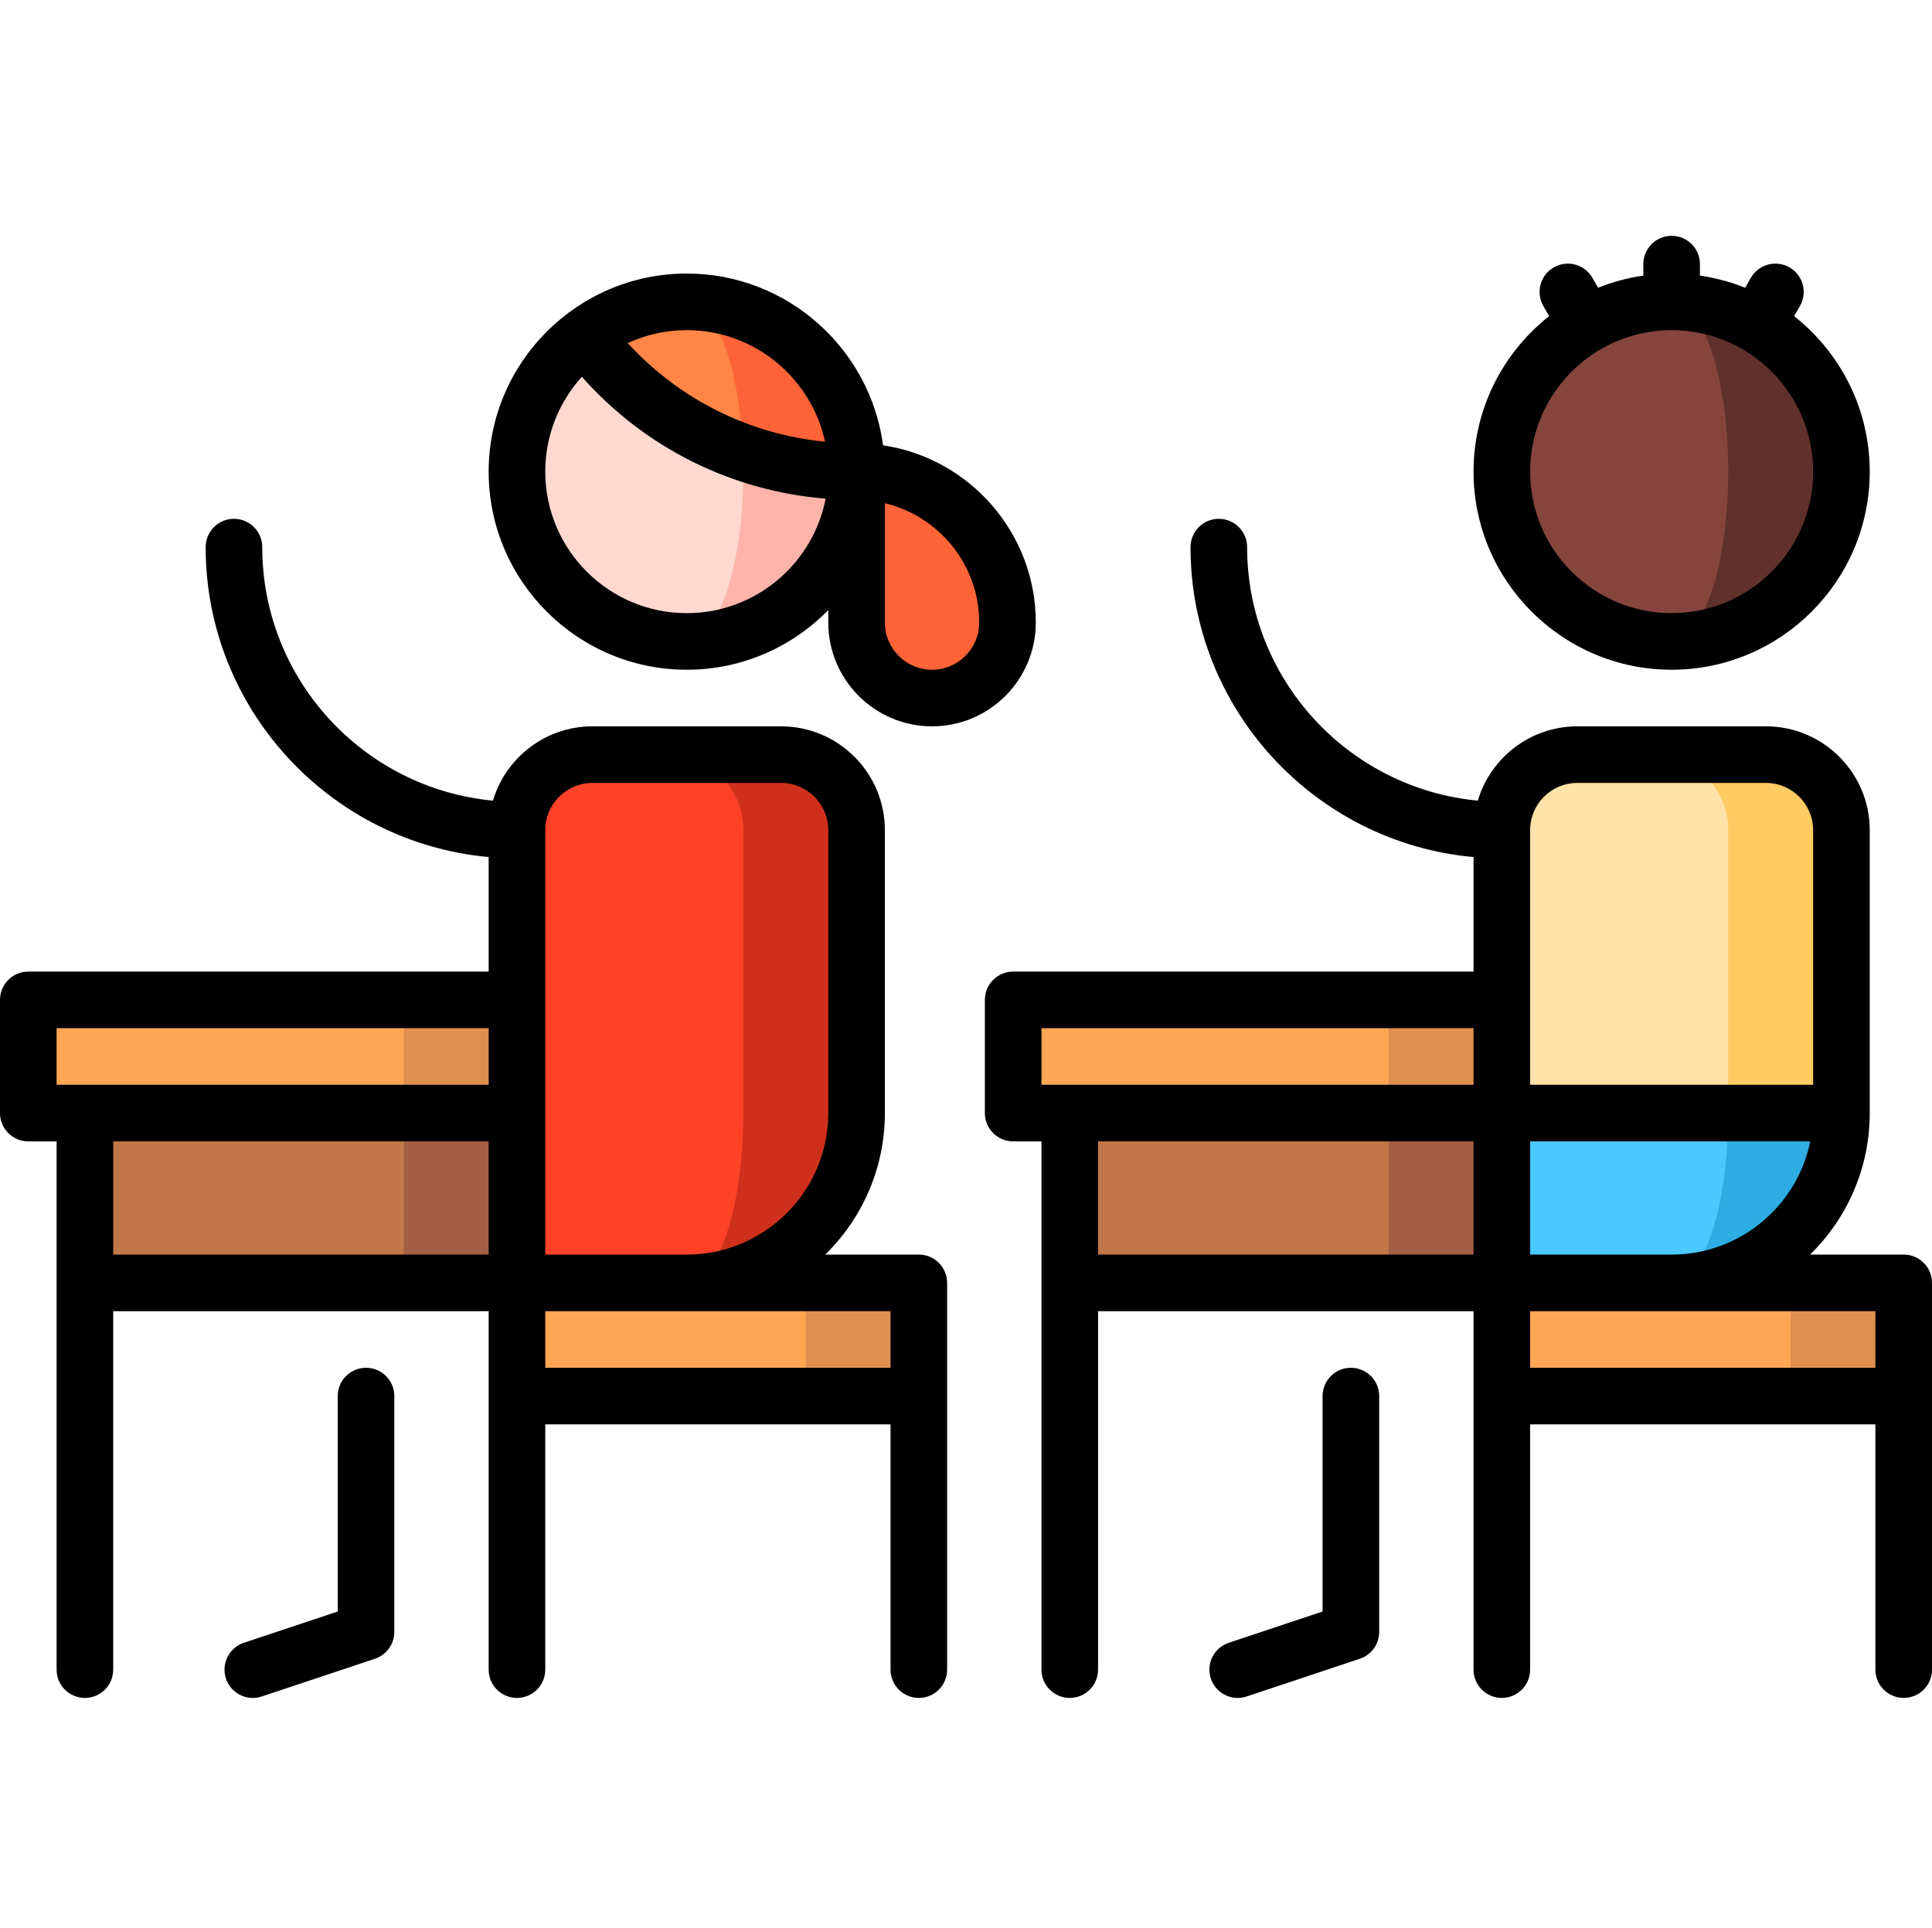 <svg viewBox="0 -62 512 511" xmlns="http://www.w3.org/2000/svg"><path d="m207 138h-30l5 65v75c24.852 0 45-20.148 45-45v-75c0-11.047-8.953-20-20-20zm0 0" fill="#cf301b"/><path d="m177 138h-20c-11.047 0-20 8.953-20 20v45l-30 30 30 45 22.5 15 22.5-15c8.285 0 15-20.148 15-45v-75c0-11.047-8.953-20-20-20zm0 0" fill="#ff4128"/><path d="m137 278h-30l-63.5-60 93.5 15zm0 0" fill="#a45e43"/><path d="m22.5 218h84.5v60h-84.5zm0 0" fill="#c27749"/><path d="m107 203-30 15 30 15h30v-30zm0 0" fill="#e18f4e"/><path d="m7.5 203h99.5v30h-99.5zm0 0" fill="#ffa754"/><path d="m213.5 278-20 15 20 15h30v-30zm0 0" fill="#e18f4e"/><path d="m137 278h76.5v30h-76.5zm0 0" fill="#ffa754"/><path d="m247 123c-11.047 0-20-8.953-20-20v-40c22.09 0 40 17.91 40 40 0 11.047-8.953 20-20 20zm0 0" fill="#ff6337"/><path d="m196.094 47.547-14.094 60.453c24.852 0 45-20.148 45-45zm0 0" fill="#ffb4a9"/><path d="m197 63c0-5.43-.32-10.633-.906-15.453l-41.098-20.547c-10.926 8.211-17.996 21.277-17.996 36 0 24.852 20.148 45 45 45 8.285 0 15-20.148 15-45zm0 0" fill="#ffd9d0"/><path d="m182 18 14.898 39.832c9.414 3.34 19.543 5.168 30.102 5.168 0-24.852-20.148-45-45-45zm0 0" fill="#ff6337"/><path d="m182 18c-10.133 0-19.48 3.352-27.004 9.004 10.531 14.02 25.066 24.855 41.902 30.828-.855-22.418-7.199-39.832-14.898-39.832zm0 0" fill="#ff8646"/><path d="m443 203v75c24.852 0 45-20.148 45-45zm0 0" fill="#2dade3"/><path d="m458 233v-15h-90l30 60 22.5 15 22.5-15c8.285 0 15-20.148 15-45zm0 0" fill="#49c9ff"/><path d="m468 138h-30l20 95h30v-75c0-11.047-8.953-20-20-20zm0 0" fill="#ffcb63"/><path d="m438 138h-20c-11.047 0-20 8.953-20 20v45l-30 30h90v-75c0-11.047-8.953-20-20-20zm0 0" fill="#ffe2a8"/><path d="m398 278h-30l-63.5-60 93.5 15zm0 0" fill="#a45e43"/><path d="m283.5 218h84.5v60h-84.5zm0 0" fill="#c27749"/><path d="m368 203-30 15 30 15h30v-30zm0 0" fill="#e18f4e"/><path d="m268.5 203h99.5v30h-99.5zm0 0" fill="#ffa754"/><path d="m474.5 278-20 15 20 15h30v-30zm0 0" fill="#e18f4e"/><path d="m398 278h76.5v30h-76.5zm0 0" fill="#ffa754"/><path d="m443 18v90c24.852 0 45-20.148 45-45s-20.148-45-45-45zm0 0" fill="#60312c"/><path d="m458 63c0-24.852-6.715-45-15-45-24.852 0-45 20.148-45 45s20.148 45 45 45c8.285 0 15-20.148 15-45zm0 0" fill="#85453d"/><path d="m243.5 270.5h-24.809c9.746-9.535 15.809-22.82 15.809-37.5v-75c0-15.164-12.336-27.5-27.5-27.5h-50c-12.449 0-22.988 8.32-26.363 19.691-34.246-3.219-61.137-32.117-61.137-67.191 0-4.141-3.359-7.5-7.5-7.5s-7.5 3.359-7.5 7.5c0 42.961 33.012 78.34 75 82.145v30.355h-122c-1.988 0-3.898.789-5.305 2.195-1.406 1.41-2.195 3.316-2.195 5.305v30c0 4.141 3.359 7.5 7.5 7.5h7.5v140c0 4.141 3.359 7.5 7.5 7.5s7.5-3.359 7.5-7.5v-95h99.5v95c0 4.141 3.359 7.5 7.5 7.5s7.5-3.359 7.5-7.5v-65h91.5v65c0 4.141 3.359 7.5 7.5 7.5s7.5-3.359 7.5-7.5v-102.5c0-4.141-3.359-7.5-7.5-7.5zm-86.5-125h50c6.895 0 12.5 5.605 12.5 12.5v75c0 20.68-16.82 37.5-37.5 37.5h-37.5v-112.5c0-6.895 5.605-12.5 12.5-12.5zm-27.5 65v15h-114.5v-15zm-99.5 60v-30h99.5v30zm114.5 30v-15h91.5v15zm0 0"/><path d="m97 300.5c-4.141 0-7.5 3.359-7.5 7.5v57.094l-24.871 8.293c-3.93 1.309-6.055 5.555-4.746 9.484 1.051 3.145 3.977 5.133 7.113 5.133.789 0 1.59-.125 2.375-.391l30-10c3.062-1.02 5.129-3.887 5.129-7.113v-62.5c0-4.141-3.359-7.5-7.5-7.5zm0 0"/><path d="m504.5 270.5h-24.809c9.746-9.535 15.809-22.82 15.809-37.5v-75c0-15.164-12.336-27.5-27.5-27.5h-50c-12.449 0-22.988 8.32-26.363 19.691-34.246-3.219-61.137-32.117-61.137-67.191 0-4.141-3.355-7.5-7.5-7.5s-7.5 3.359-7.5 7.5c0 42.961 33.012 78.34 75 82.145v30.355h-122c-4.145 0-7.5 3.359-7.5 7.5v30c0 4.141 3.355 7.5 7.5 7.5h7.5v140c0 4.141 3.355 7.5 7.5 7.5s7.5-3.359 7.5-7.5v-95h99.5v95c0 4.141 3.355 7.5 7.5 7.5s7.5-3.359 7.5-7.5v-65h91.5v65c0 4.141 3.355 7.5 7.5 7.5s7.5-3.359 7.5-7.5v-102.5c0-4.141-3.355-7.5-7.5-7.5zm-99 0v-30h74.246c-3.484 17.098-18.637 30-36.746 30zm12.5-125h50c6.895 0 12.5 5.605 12.5 12.5v67.5h-75v-67.5c0-6.895 5.605-12.5 12.5-12.5zm-142 65h114.5v15h-114.5zm15 60v-30h99.5v30zm114.5 30v-15h91.5v15zm0 0"/><path d="m358 300.5c-4.145 0-7.5 3.359-7.5 7.5v57.094l-24.871 8.293c-3.93 1.309-6.055 5.555-4.742 9.484 1.047 3.145 3.973 5.133 7.113 5.133.785 0 1.586-.125 2.371-.391l30-10c3.062-1.02 5.129-3.887 5.129-7.113v-62.5c0-4.141-3.355-7.5-7.5-7.5zm0 0"/><path d="m443 115.5c28.949 0 52.5-23.551 52.5-52.5 0-16.703-7.848-31.598-20.043-41.219l1.539-2.664c2.07-3.586.844-8.172-2.746-10.242-3.59-2.074-8.176-.844-10.242 2.742l-1.527 2.645c-3.797-1.523-7.809-2.617-11.98-3.219v-3.043c0-4.141-3.355-7.5-7.5-7.5-4.141 0-7.5 3.359-7.5 7.5v3.043c-4.172.602-8.18 1.695-11.977 3.219l-1.527-2.645c-2.07-3.586-6.66-4.816-10.246-2.742-3.586 2.07-4.816 6.656-2.742 10.242l1.535 2.664c-12.191 9.621-20.039 24.516-20.039 41.219-.004 28.949 23.547 52.5 52.496 52.5zm0-90c20.68 0 37.5 16.82 37.5 37.5s-16.82 37.5-37.5 37.5-37.5-16.82-37.5-37.5 16.82-37.5 37.5-37.5zm0 0"/><path d="m182 115.5c14.68 0 27.965-6.062 37.5-15.809v3.309c0 15.164 12.336 27.5 27.5 27.5s27.5-12.336 27.5-27.5c0-23.805-17.605-43.574-40.477-46.977-3.426-25.66-25.441-45.523-52.023-45.523-28.949 0-52.5 23.551-52.5 52.5s23.551 52.5 52.5 52.5zm77.5-12.5c0 6.895-5.605 12.5-12.5 12.5s-12.5-5.605-12.5-12.5v-31.625c14.316 3.395 25 16.285 25 31.625zm-40.848-47.922c-20.156-2-38.582-11.211-52.297-26.145 4.766-2.199 10.062-3.434 15.645-3.434 17.961 0 33.004 12.695 36.652 29.578zm-64.453-17.219c16.691 18.805 39.574 30.246 64.605 32.301-3.352 17.266-18.574 30.34-36.805 30.34-20.68 0-37.5-16.82-37.5-37.5 0-9.664 3.676-18.484 9.699-25.141zm0 0"/></svg>